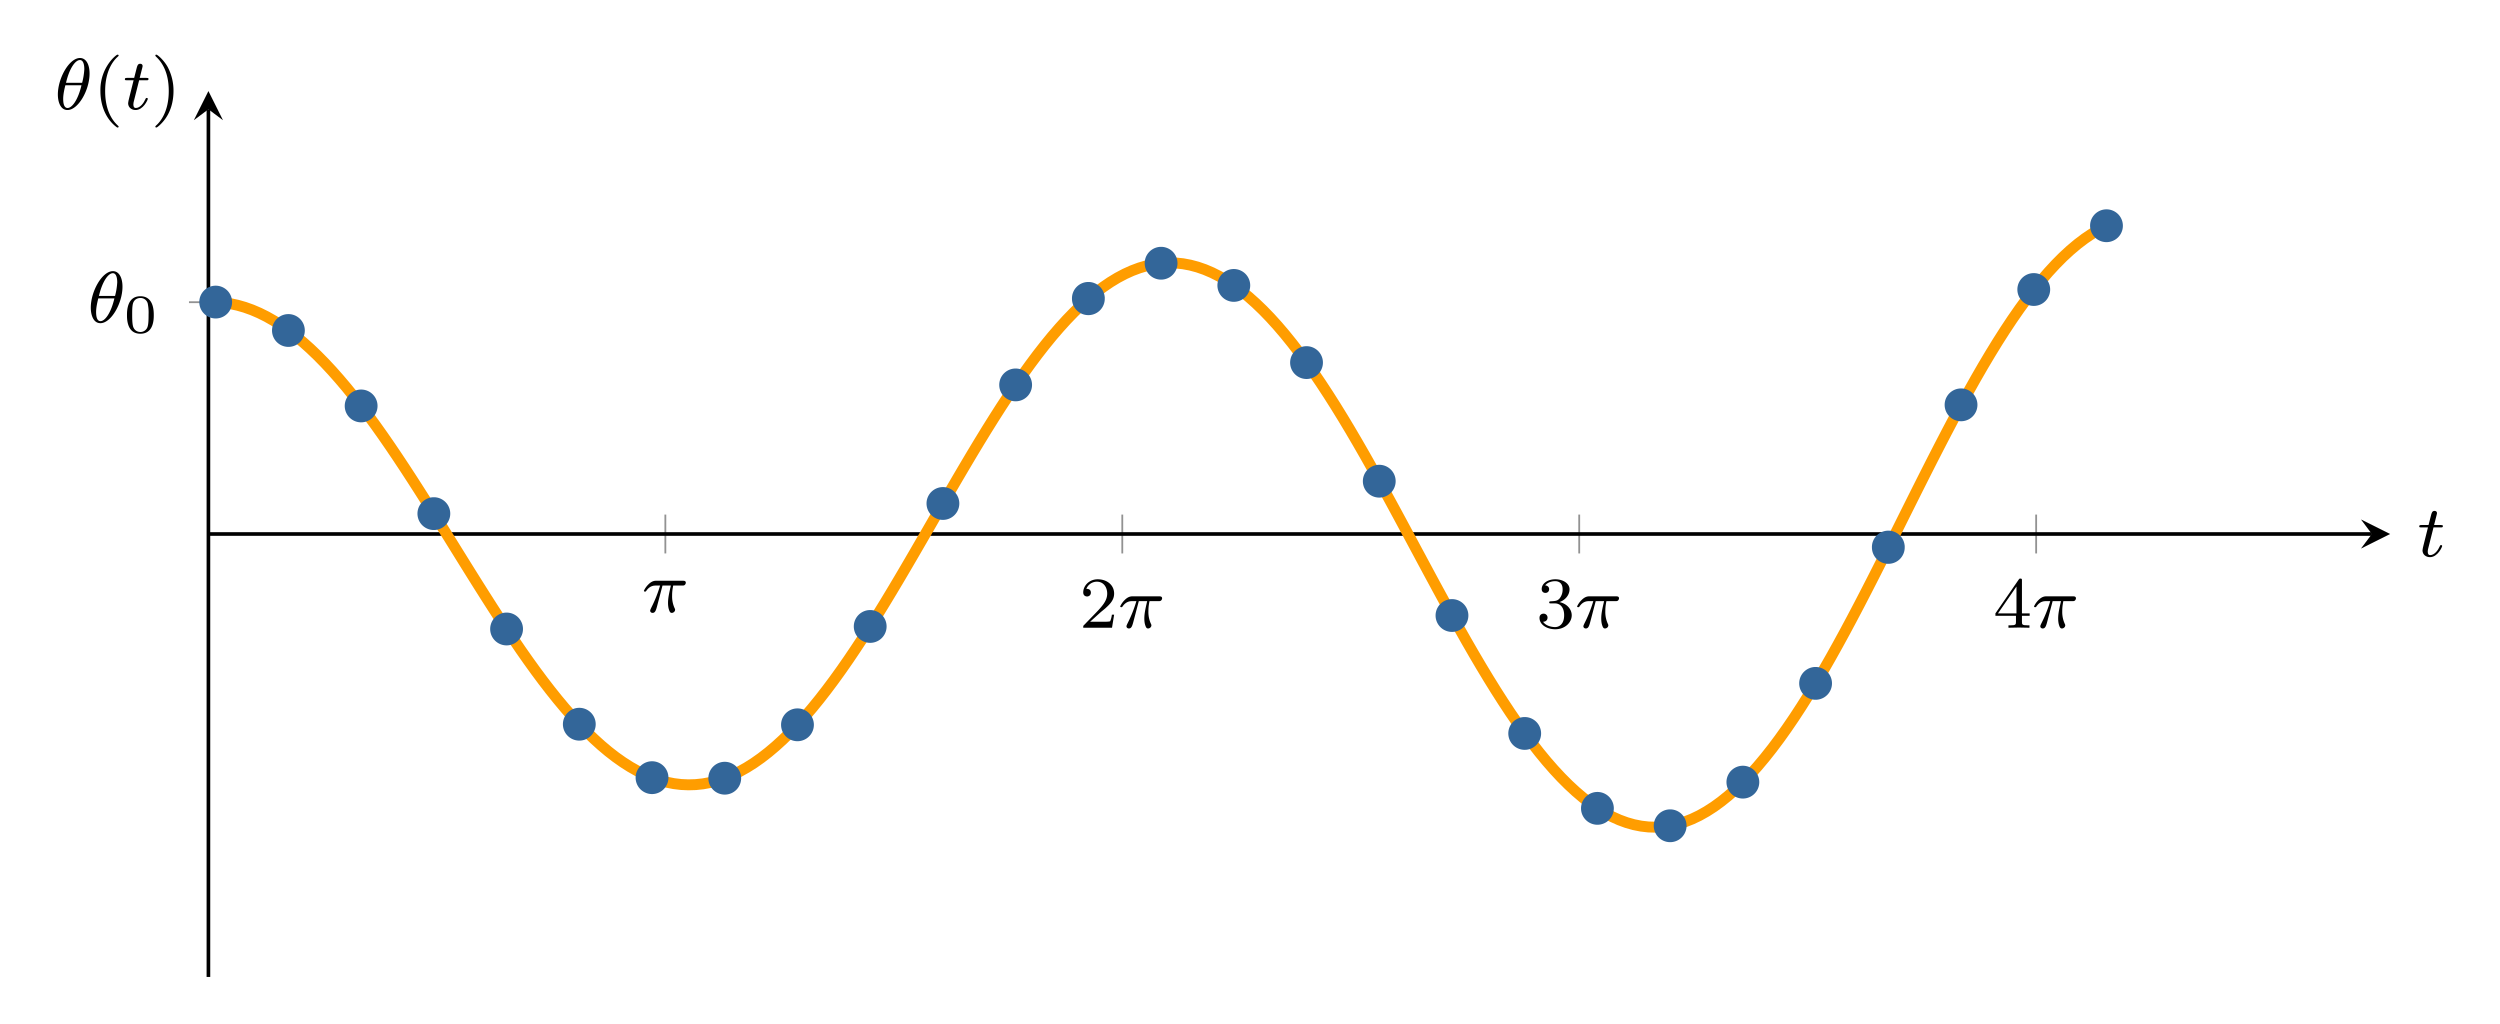 <svg xmlns="http://www.w3.org/2000/svg" xmlns:xlink="http://www.w3.org/1999/xlink" width="364.604" height="149.388" viewBox="0 0 273.453 112.041"><path stroke-width=".199" stroke-miterlimit="10" fill="none" stroke="#929292" d="M72.777 60.536v-4.251m49.98 4.252v-4.252m49.98 4.252v-4.252m49.98 4.252v-4.252M20.67 33.055h4.253"/><path stroke-width=".399" stroke-miterlimit="10" fill="none" stroke="#000" d="M22.797 58.41H259.44"/><path d="m261.432 58.41-3.188-1.593 1.196 1.594-1.196 1.594"/><path stroke-width=".399" stroke-miterlimit="10" fill="none" stroke="#000" d="M22.797 106.86V11.954"/><path d="m22.797 9.961-1.594 3.188 1.594-1.195 1.594 1.195"/><symbol id="a"><path d="M.255.375H.37C.349.284.331.21.331.136c0-.007 0-.05.011-.086C.355.008.365 0 .383 0c.022 0 .045.019.045.043C.428.05.427.052.423.061a.386.386 0 0 0-.036.176c0 .023 0 .065.015.138h.121c.016 0 .027 0 .037.008a.044.044 0 0 1 .015.03C.575.441.55.441.533.441H.172c-.021 0-.059 0-.108-.048A.298.298 0 0 1 0 .304C0 .295.007.292.015.292c.01 0 .012.003.018.011.049.072.108.072.131.072h.058a1.767 1.767 0 0 0-.119-.3C.096.06.086.04.086.031.086.01.103 0 .119 0c.038 0 .048.038.069.12l.067.255z"/></symbol><use xlink:href="#a" transform="matrix(7.97 0 0 -7.97 70.432 67.038)"/><symbol id="b"><path d="M.229.204c.016.015.058.048.074.062.062.057.121.112.121.203 0 .119-.1.196-.225.196C.079.665 0 .574 0 .485 0 .436.039.429.053.429c.021 0 .052.015.052.053 0 .052-.05.052-.062.052a.155.155 0 0 0 .145.098C.281.632.329.553.329.469.329.365.256.289.138.168L.012.038C0 .027 0 .025 0 0h.395l.029.179H.393A.316.316 0 0 0 .37.09C.364.082.288.082.272.082H.094l.135.122z"/></symbol><use xlink:href="#b" transform="matrix(7.97 0 0 -7.97 118.485 68.663)"/><use xlink:href="#a" transform="matrix(7.97 0 0 -7.97 122.53 68.743)"/><symbol id="c"><path d="M.209.355C.288.355.338.297.338.192.338.067.267.03.214.03.159.03.084.05.049.103.085.103.11.126.11.159a.053.053 0 0 1-.055.055C.028.214 0 .197 0 .157 0 .062.102 0 .216 0c.133 0 .226.092.226.192 0 .083-.066.159-.168.181.079.028.138.096.138.176 0 .08-.09.137-.194.137C.111.686.03.628.03.552.03.515.055.499.081.499c.031 0 .051.022.051.051C.132.587.1.601.078.602.12.657.197.66.215.66.241.66.317.652.317.549A.193.193 0 0 0 .274.421C.244.39.221.388.16.384.141.383.133.382.133.369c0-.014.009-.014.026-.014h.05z"/></symbol><use xlink:href="#c" transform="matrix(7.97 0 0 -7.97 168.394 68.83)"/><use xlink:href="#a" transform="matrix(7.97 0 0 -7.97 172.508 68.743)"/><symbol id="d"><path d="M.364.647c0 .02 0 .028-.021.028C.33.675.329.674.319.66L0 .197V.164h.282V.081C.282.044.279.033.202.033H.179V0c.085.003.087.003.144.003C.38.003.382.003.467 0v.033H.444c-.077 0-.08.011-.08.048v.083H.47v.033H.364v.45M.289.566V.197H.035l.254.369z"/></symbol><use xlink:href="#d" transform="matrix(7.97 0 0 -7.97 218.261 68.663)"/><use xlink:href="#a" transform="matrix(7.97 0 0 -7.97 222.487 68.743)"/><symbol id="e"><path d="M.435.501c0 .125-.048.213-.131.213C.155.714 0 .436 0 .213 0 .117.033 0 .132 0c.146 0 .303.271.303.501M.112.374c.047.202.129.312.191.312.06 0 .06-.107.06-.126a.915.915 0 0 0-.03-.186H.112M.324.34C.277.139.195.028.133.028c-.054 0-.06.08-.06.126 0 .063.019.144.03.186h.221z"/></symbol><use xlink:href="#e" transform="matrix(7.97 0 0 -7.97 9.93 35.35)"/><symbol id="f"><path d="M.49.34c0 .073 0 .346-.245.346S0 .413 0 .34C0 .268 0 0 .245 0S.49.268.49.34M.245.032c-.042 0-.11.02-.134.103C.095.193.095.291.095.353c0 .067 0 .144.014.198.025.09.101.103.136.103A.135.135 0 0 0 .379.556.818.818 0 0 0 .395.353c0-.064 0-.165-.017-.221a.136.136 0 0 0-.133-.1z"/></symbol><use xlink:href="#f" transform="matrix(5.978 0 0 -5.978 13.89 36.504)"/><clipPath id="g"><path transform="matrix(1 0 0 -1 22.797 106.86)" d="M0 0h238.635v96.899H0z"/></clipPath><g clip-path="url(#g)" stroke-miterlimit="10" fill="none"><path stroke-width=".399" stroke="#00f" d="m23.592 33.042.796.058.795.114.796.171.795.228.796.284.795.341.796.396.795.451.796.505.795.56.795.61.796.663.795.712.796.762.795.809.796.854.795.9.796.94.795.982.795 1.02.796 1.057.795 1.09.796 1.122.795 1.151L43.48 50l.795 1.201.796 1.222.795 1.24.796 1.254.795 1.266.795 1.275.796 1.28.795 1.283.796 1.282.795 1.278.796 1.271.795 1.26.796 1.248.795 1.23.795 1.21.796 1.188L57 71.15l.796 1.134.795 1.103.796 1.07.795 1.033.796.995.795.954.796.911.795.866.795.82.796.771.795.721.796.67.795.616.796.562.795.507.796.45.795.394.795.335.796.276.795.217.796.158.795.097.796.036.795-.024.796-.084.795-.145.796-.206.795-.266.795-.325.796-.385.795-.444.796-.502.795-.56.796-.616.795-.672.796-.726.795-.779.795-.831.796-.881.795-.93.796-.977.795-1.022.796-1.064.795-1.105.796-1.144.795-1.18.796-1.212.795-1.244.795-1.271.796-1.296.795-1.318.796-1.337.795-1.352.796-1.364.795-1.374.796-1.378.795-1.38.796-1.38.795-1.374.795-1.366.796-1.354.795-1.34.796-1.32.795-1.299.796-1.274.795-1.246.796-1.216.795-1.181.796-1.146.795-1.106.795-1.065.796-1.02.795-.975.796-.926.795-.877.796-.824.795-.771.796-.716.795-.66.796-.601.795-.543.795-.483.796-.422.795-.36.796-.298.795-.236.796-.172.795-.108.796-.044.795.02.796.083.795.148.795.212.796.276.795.339.796.402.795.465.796.526.795.588.796.648.795.707.796.765.795.822.795.878.796.932.795.984.796 1.034.795 1.083.796 1.13.795 1.174.796 1.216.795 1.255.796 1.292.795 1.326.795 1.356.796 1.385.795 1.409.796 1.43.795 1.448.796 1.463.795 1.473.796 1.481.795 1.484.796 1.484.795 1.48.795 1.472.796 1.46.795 1.447.796 1.427.795 1.406.796 1.38.795 1.351.796 1.32.795 1.284.796 1.246.795 1.206.795 1.162.796 1.117.795 1.068.796 1.018.795.965.796.91.795.855.796.797.795.737.796.677.795.615.795.552.796.488.795.423.796.358.795.292.796.226.795.158.796.092.795.024.796-.044.795-.112.795-.179.796-.246.795-.313.796-.38.795-.448.796-.512.795-.578.796-.642.795-.706.795-.768.796-.83.795-.89.796-.949.795-1.005.796-1.062.795-1.115.796-1.166.795-1.216.796-1.263.795-1.308.796-1.35.795-1.389.795-1.425.796-1.458.795-1.487.796-1.514.795-1.537.796-1.556.795-1.571.796-1.583.795-1.59.795-1.594.796-1.594.795-1.59.796-1.58.795-1.57.796-1.552.795-1.533.796-1.51.795-1.482.796-1.45.795-1.418.795-1.38.796-1.338.795-1.296.796-1.249.795-1.2.796-1.149.795-1.095.796-1.04.795-.982.796-.922.795-.861.795-.8.796-.734.795-.67.796-.603.795-.536.796-.469.795-.4"/><path stroke-width="1.196" stroke="#ff9d00" d="m23.592 33.042.796.058.795.114.796.171.795.228.796.284.795.341.796.396.795.451.796.505.795.56.795.61.796.663.795.712.796.762.795.809.796.854.795.9.796.94.795.982.795 1.02.796 1.057.795 1.09.796 1.122.795 1.151L43.48 50l.795 1.201.796 1.222.795 1.24.796 1.254.795 1.266.795 1.275.796 1.28.795 1.283.796 1.282.795 1.278.796 1.271.795 1.26.796 1.248.795 1.23.795 1.21.796 1.188L57 71.15l.796 1.134.795 1.103.796 1.07.795 1.033.796.995.795.954.796.911.795.866.795.82.796.771.795.721.796.67.795.616.796.562.795.507.796.45.795.394.795.335.796.276.795.217.796.158.795.097.796.036.795-.024.796-.084.795-.145.796-.206.795-.266.795-.325.796-.385.795-.444.796-.502.795-.56.796-.616.795-.672.796-.726.795-.779.795-.831.796-.881.795-.93.796-.977.795-1.022.796-1.064.795-1.105.796-1.144.795-1.18.796-1.212.795-1.244.795-1.271.796-1.296.795-1.318.796-1.337.795-1.352.796-1.364.795-1.374.796-1.378.795-1.38.796-1.38.795-1.374.795-1.366.796-1.354.795-1.34.796-1.32.795-1.299.796-1.274.795-1.246.796-1.216.795-1.181.796-1.146.795-1.106.795-1.065.796-1.02.795-.975.796-.926.795-.877.796-.824.795-.771.796-.716.795-.66.796-.601.795-.543.795-.483.796-.422.795-.36.796-.298.795-.236.796-.172.795-.108.796-.044.795.02.796.083.795.148.795.212.796.276.795.339.796.402.795.465.796.526.795.588.796.648.795.707.796.765.795.822.795.878.796.932.795.984.796 1.034.795 1.083.796 1.13.795 1.174.796 1.216.795 1.255.796 1.292.795 1.326.795 1.356.796 1.385.795 1.409.796 1.43.795 1.448.796 1.463.795 1.473.796 1.481.795 1.484.796 1.484.795 1.48.795 1.472.796 1.46.795 1.447.796 1.427.795 1.406.796 1.38.795 1.351.796 1.32.795 1.284.796 1.246.795 1.206.795 1.162.796 1.117.795 1.068.796 1.018.795.965.796.91.795.855.796.797.795.737.796.677.795.615.795.552.796.488.795.423.796.358.795.292.796.226.795.158.796.092.795.024.796-.044.795-.112.795-.179.796-.246.795-.313.796-.38.795-.448.796-.512.795-.578.796-.642.795-.706.795-.768.796-.83.795-.89.796-.949.795-1.005.796-1.062.795-1.115.796-1.166.795-1.216.796-1.263.795-1.308.796-1.35.795-1.389.795-1.425.796-1.458.795-1.487.796-1.514.795-1.537.796-1.556.795-1.571.796-1.583.795-1.59.795-1.594.796-1.594.795-1.59.796-1.58.795-1.57.796-1.552.795-1.533.796-1.51.795-1.482.796-1.45.795-1.418.795-1.38.796-1.338.795-1.296.796-1.249.795-1.2.796-1.149.795-1.095.796-1.04.795-.982.796-.922.795-.861.795-.8.796-.734.795-.67.796-.603.795-.536.796-.469.795-.4"/></g><path d="M25.186 33.042a1.594 1.594 0 1 0-3.188 0 1.594 1.594 0 0 0 3.188 0zm-1.594 0" fill="#369"/><path stroke-width=".399" stroke-miterlimit="10" fill="none" stroke="#369" d="M25.186 33.042a1.594 1.594 0 1 0-3.188 0 1.594 1.594 0 0 0 3.188 0zm-1.594 0"/><path d="M33.141 36.15a1.594 1.594 0 1 0-3.188 0 1.594 1.594 0 0 0 3.188 0zm-1.594 0" fill="#369"/><path stroke-width=".399" stroke-miterlimit="10" fill="none" stroke="#369" d="M33.141 36.15a1.594 1.594 0 1 0-3.188 0 1.594 1.594 0 0 0 3.188 0zm-1.594 0"/><path d="M41.096 44.403a1.594 1.594 0 1 0-3.189 0 1.594 1.594 0 0 0 3.189 0zm-1.595 0" fill="#369"/><path stroke-width=".399" stroke-miterlimit="10" fill="none" stroke="#369" d="M41.096 44.403a1.594 1.594 0 1 0-3.189 0 1.594 1.594 0 0 0 3.189 0zm-1.595 0"/><path d="M49.05 56.182a1.594 1.594 0 1 0-3.188 0 1.594 1.594 0 0 0 3.188 0zm-1.594 0" fill="#369"/><path stroke-width=".399" stroke-miterlimit="10" fill="none" stroke="#369" d="M49.05 56.182a1.594 1.594 0 1 0-3.188 0 1.594 1.594 0 0 0 3.188 0zm-1.594 0"/><path d="M57.005 68.8a1.594 1.594 0 1 0-3.189 0 1.594 1.594 0 0 0 3.189 0zm-1.595 0" fill="#369"/><path stroke-width=".399" stroke-miterlimit="10" fill="none" stroke="#369" d="M57.005 68.8a1.594 1.594 0 1 0-3.189 0 1.594 1.594 0 0 0 3.189 0zm-1.595 0"/><path d="M64.959 79.216a1.594 1.594 0 1 0-3.188 0 1.594 1.594 0 0 0 3.188 0zm-1.594 0" fill="#369"/><path stroke-width=".399" stroke-miterlimit="10" fill="none" stroke="#369" d="M64.959 79.216a1.594 1.594 0 1 0-3.188 0 1.594 1.594 0 0 0 3.188 0zm-1.594 0"/><path d="M72.914 85.062a1.594 1.594 0 1 0-3.189 0 1.594 1.594 0 0 0 3.189 0zm-1.595 0" fill="#369"/><path stroke-width=".399" stroke-miterlimit="10" fill="none" stroke="#369" d="M72.914 85.062a1.594 1.594 0 1 0-3.189 0 1.594 1.594 0 0 0 3.189 0zm-1.595 0"/><path d="M80.868 85.121a1.594 1.594 0 1 0-3.188 0 1.594 1.594 0 0 0 3.188 0zm-1.594 0" fill="#369"/><path stroke-width=".399" stroke-miterlimit="10" fill="none" stroke="#369" d="M80.868 85.121a1.594 1.594 0 1 0-3.188 0 1.594 1.594 0 0 0 3.188 0zm-1.594 0"/><path d="M88.823 79.281a1.594 1.594 0 1 0-3.189 0 1.594 1.594 0 0 0 3.189 0zm-1.595 0" fill="#369"/><path stroke-width=".399" stroke-miterlimit="10" fill="none" stroke="#369" d="M88.823 79.281a1.594 1.594 0 1 0-3.189 0 1.594 1.594 0 0 0 3.189 0zm-1.595 0"/><path d="M96.777 68.522a1.594 1.594 0 1 0-3.188 0 1.594 1.594 0 0 0 3.188 0zm-1.594 0" fill="#369"/><path stroke-width=".399" stroke-miterlimit="10" fill="none" stroke="#369" d="M96.777 68.522a1.594 1.594 0 1 0-3.188 0 1.594 1.594 0 0 0 3.188 0zm-1.594 0"/><path d="M104.732 55.072a1.594 1.594 0 1 0-3.188 0 1.594 1.594 0 0 0 3.188 0zm-1.594 0" fill="#369"/><path stroke-width=".399" stroke-miterlimit="10" fill="none" stroke="#369" d="M104.732 55.072a1.594 1.594 0 1 0-3.188 0 1.594 1.594 0 0 0 3.188 0zm-1.594 0"/><path d="M112.686 42.102a1.594 1.594 0 1 0-3.188 0 1.594 1.594 0 0 0 3.188 0zm-1.594 0" fill="#369"/><path stroke-width=".399" stroke-miterlimit="10" fill="none" stroke="#369" d="M112.686 42.102a1.594 1.594 0 1 0-3.188 0 1.594 1.594 0 0 0 3.188 0zm-1.594 0"/><path d="M120.64 32.676a1.594 1.594 0 1 0-3.187 0 1.594 1.594 0 0 0 3.188 0zm-1.593 0" fill="#369"/><path stroke-width=".399" stroke-miterlimit="10" fill="none" stroke="#369" d="M120.64 32.676a1.594 1.594 0 1 0-3.187 0 1.594 1.594 0 0 0 3.188 0zm-1.593 0"/><path d="M128.595 28.793a1.594 1.594 0 1 0-3.188 0 1.594 1.594 0 0 0 3.188 0zm-1.594 0" fill="#369"/><path stroke-width=".399" stroke-miterlimit="10" fill="none" stroke="#369" d="M128.595 28.793a1.594 1.594 0 1 0-3.188 0 1.594 1.594 0 0 0 3.188 0zm-1.594 0"/><path d="M136.55 31.22a1.594 1.594 0 1 0-3.188 0 1.594 1.594 0 0 0 3.188 0zm-1.594 0" fill="#369"/><path stroke-width=".399" stroke-miterlimit="10" fill="none" stroke="#369" d="M136.55 31.22a1.594 1.594 0 1 0-3.188 0 1.594 1.594 0 0 0 3.188 0zm-1.594 0"/><path d="M144.504 39.661a1.594 1.594 0 1 0-3.188 0 1.594 1.594 0 0 0 3.188 0zm-1.594 0" fill="#369"/><path stroke-width=".399" stroke-miterlimit="10" fill="none" stroke="#369" d="M144.504 39.661a1.594 1.594 0 1 0-3.188 0 1.594 1.594 0 0 0 3.188 0zm-1.594 0"/><path d="M152.459 52.634a1.594 1.594 0 1 0-3.188 0 1.594 1.594 0 0 0 3.188 0zm-1.594 0" fill="#369"/><path stroke-width=".399" stroke-miterlimit="10" fill="none" stroke="#369" d="M152.459 52.634a1.594 1.594 0 1 0-3.188 0 1.594 1.594 0 0 0 3.188 0zm-1.594 0"/><path d="M160.413 67.326a1.594 1.594 0 1 0-3.188 0 1.594 1.594 0 0 0 3.188 0zm-1.594 0" fill="#369"/><path stroke-width=".399" stroke-miterlimit="10" fill="none" stroke="#369" d="M160.413 67.326a1.594 1.594 0 1 0-3.188 0 1.594 1.594 0 0 0 3.188 0zm-1.594 0"/><path d="M168.368 80.225a1.594 1.594 0 1 0-3.188 0 1.594 1.594 0 0 0 3.188 0zm-1.594 0" fill="#369"/><path stroke-width=".399" stroke-miterlimit="10" fill="none" stroke="#369" d="M168.368 80.225a1.594 1.594 0 1 0-3.188 0 1.594 1.594 0 0 0 3.188 0zm-1.594 0"/><path d="M176.322 88.419a1.594 1.594 0 1 0-3.188 0 1.594 1.594 0 0 0 3.188 0zm-1.594 0" fill="#369"/><path stroke-width=".399" stroke-miterlimit="10" fill="none" stroke="#369" d="M176.322 88.419a1.594 1.594 0 1 0-3.188 0 1.594 1.594 0 0 0 3.188 0zm-1.594 0"/><path d="M184.277 90.324a1.594 1.594 0 1 0-3.188 0 1.594 1.594 0 0 0 3.188 0zm-1.594 0" fill="#369"/><path stroke-width=".399" stroke-miterlimit="10" fill="none" stroke="#369" d="M184.277 90.324a1.594 1.594 0 1 0-3.188 0 1.594 1.594 0 0 0 3.188 0zm-1.594 0"/><path d="M192.232 85.552a1.594 1.594 0 1 0-3.189 0 1.594 1.594 0 0 0 3.189 0zm-1.595 0" fill="#369"/><path stroke-width=".399" stroke-miterlimit="10" fill="none" stroke="#369" d="M192.232 85.552a1.594 1.594 0 1 0-3.189 0 1.594 1.594 0 0 0 3.189 0zm-1.595 0"/><path d="M200.186 74.748a1.594 1.594 0 1 0-3.188 0 1.594 1.594 0 0 0 3.188 0zm-1.594 0" fill="#369"/><path stroke-width=".399" stroke-miterlimit="10" fill="none" stroke="#369" d="M200.186 74.748a1.594 1.594 0 1 0-3.188 0 1.594 1.594 0 0 0 3.188 0zm-1.594 0"/><path d="M208.14 59.878a1.594 1.594 0 1 0-3.187 0 1.594 1.594 0 0 0 3.188 0zm-1.593 0" fill="#369"/><path stroke-width=".399" stroke-miterlimit="10" fill="none" stroke="#369" d="M208.14 59.878a1.594 1.594 0 1 0-3.187 0 1.594 1.594 0 0 0 3.188 0zm-1.593 0"/><path d="M216.095 44.283a1.594 1.594 0 1 0-3.188 0 1.594 1.594 0 0 0 3.188 0zm-1.594 0" fill="#369"/><path stroke-width=".399" stroke-miterlimit="10" fill="none" stroke="#369" d="M216.095 44.283a1.594 1.594 0 1 0-3.188 0 1.594 1.594 0 0 0 3.188 0zm-1.594 0"/><path d="M224.05 31.668a1.594 1.594 0 1 0-3.188 0 1.594 1.594 0 0 0 3.188 0zm-1.594 0" fill="#369"/><path stroke-width=".399" stroke-miterlimit="10" fill="none" stroke="#369" d="M224.05 31.668a1.594 1.594 0 1 0-3.188 0 1.594 1.594 0 0 0 3.188 0zm-1.594 0"/><path d="M232.004 24.692a1.594 1.594 0 1 0-3.188 0 1.594 1.594 0 0 0 3.188 0zm-1.594 0" fill="#369"/><path stroke-width=".399" stroke-miterlimit="10" fill="none" stroke="#369" d="M232.004 24.692a1.594 1.594 0 1 0-3.188 0 1.594 1.594 0 0 0 3.188 0zm-1.594 0"/><symbol id="h"><path d="M.196.408h.098c.019 0 .031 0 .031.019 0 .014-.013.014-.03.014H.204L.24.583c.004.015.004.02.004.021 0 .021-.016.031-.033.031C.177.635.17.608.159.563L.128.441H.032C.013.441 0 .441 0 .422 0 .408.013.408.03.408h.09L.06.168C.054.143.045.108.045.094.045.034.094 0 .147 0c.107 0 .168.141.168.153C.315.164.306.166.3.166.289.166.288.162.281.147.261.099.211.028.15.028.129.028.117.042.117.075c0 .019.003.03.006.043l.073.29z"/></symbol><use xlink:href="#h" transform="matrix(7.97 0 0 -7.97 264.617 60.943)"/><use xlink:href="#e" transform="matrix(7.97 0 0 -7.97 6.329 12.035)"/><symbol id="i"><path d="M.23 0c.008 0 .02 0 .02.012C.25.016.249.017.236.03.099.159.065.345.065.5c0 .288.119.423.17.469C.249.982.25.983.25.988.25.993.246 1 .236 1 .22 1 .17.949.162.94A.633.633 0 0 1 0 .5C0 .276.094.096.23 0z"/></symbol><use xlink:href="#i" transform="matrix(7.97 0 0 -7.97 10.984 13.948)"/><use xlink:href="#h" transform="matrix(7.97 0 0 -7.97 13.656 12.035)"/><symbol id="j"><path d="M.249.5a.691.691 0 0 1-.078.327C.122.919.031 1 .013 1 .003 1 0 .993 0 .988 0 .984 0 .982.012.97.152.837.184.654.184.5.184.213.065.077.014.031.001.018 0 .017 0 .012 0 .007.003 0 .013 0c.016 0 .066.051.074.06C.221.2.249.38.249.5z"/></symbol><use xlink:href="#j" transform="matrix(7.97 0 0 -7.97 16.993 13.948)"/></svg>